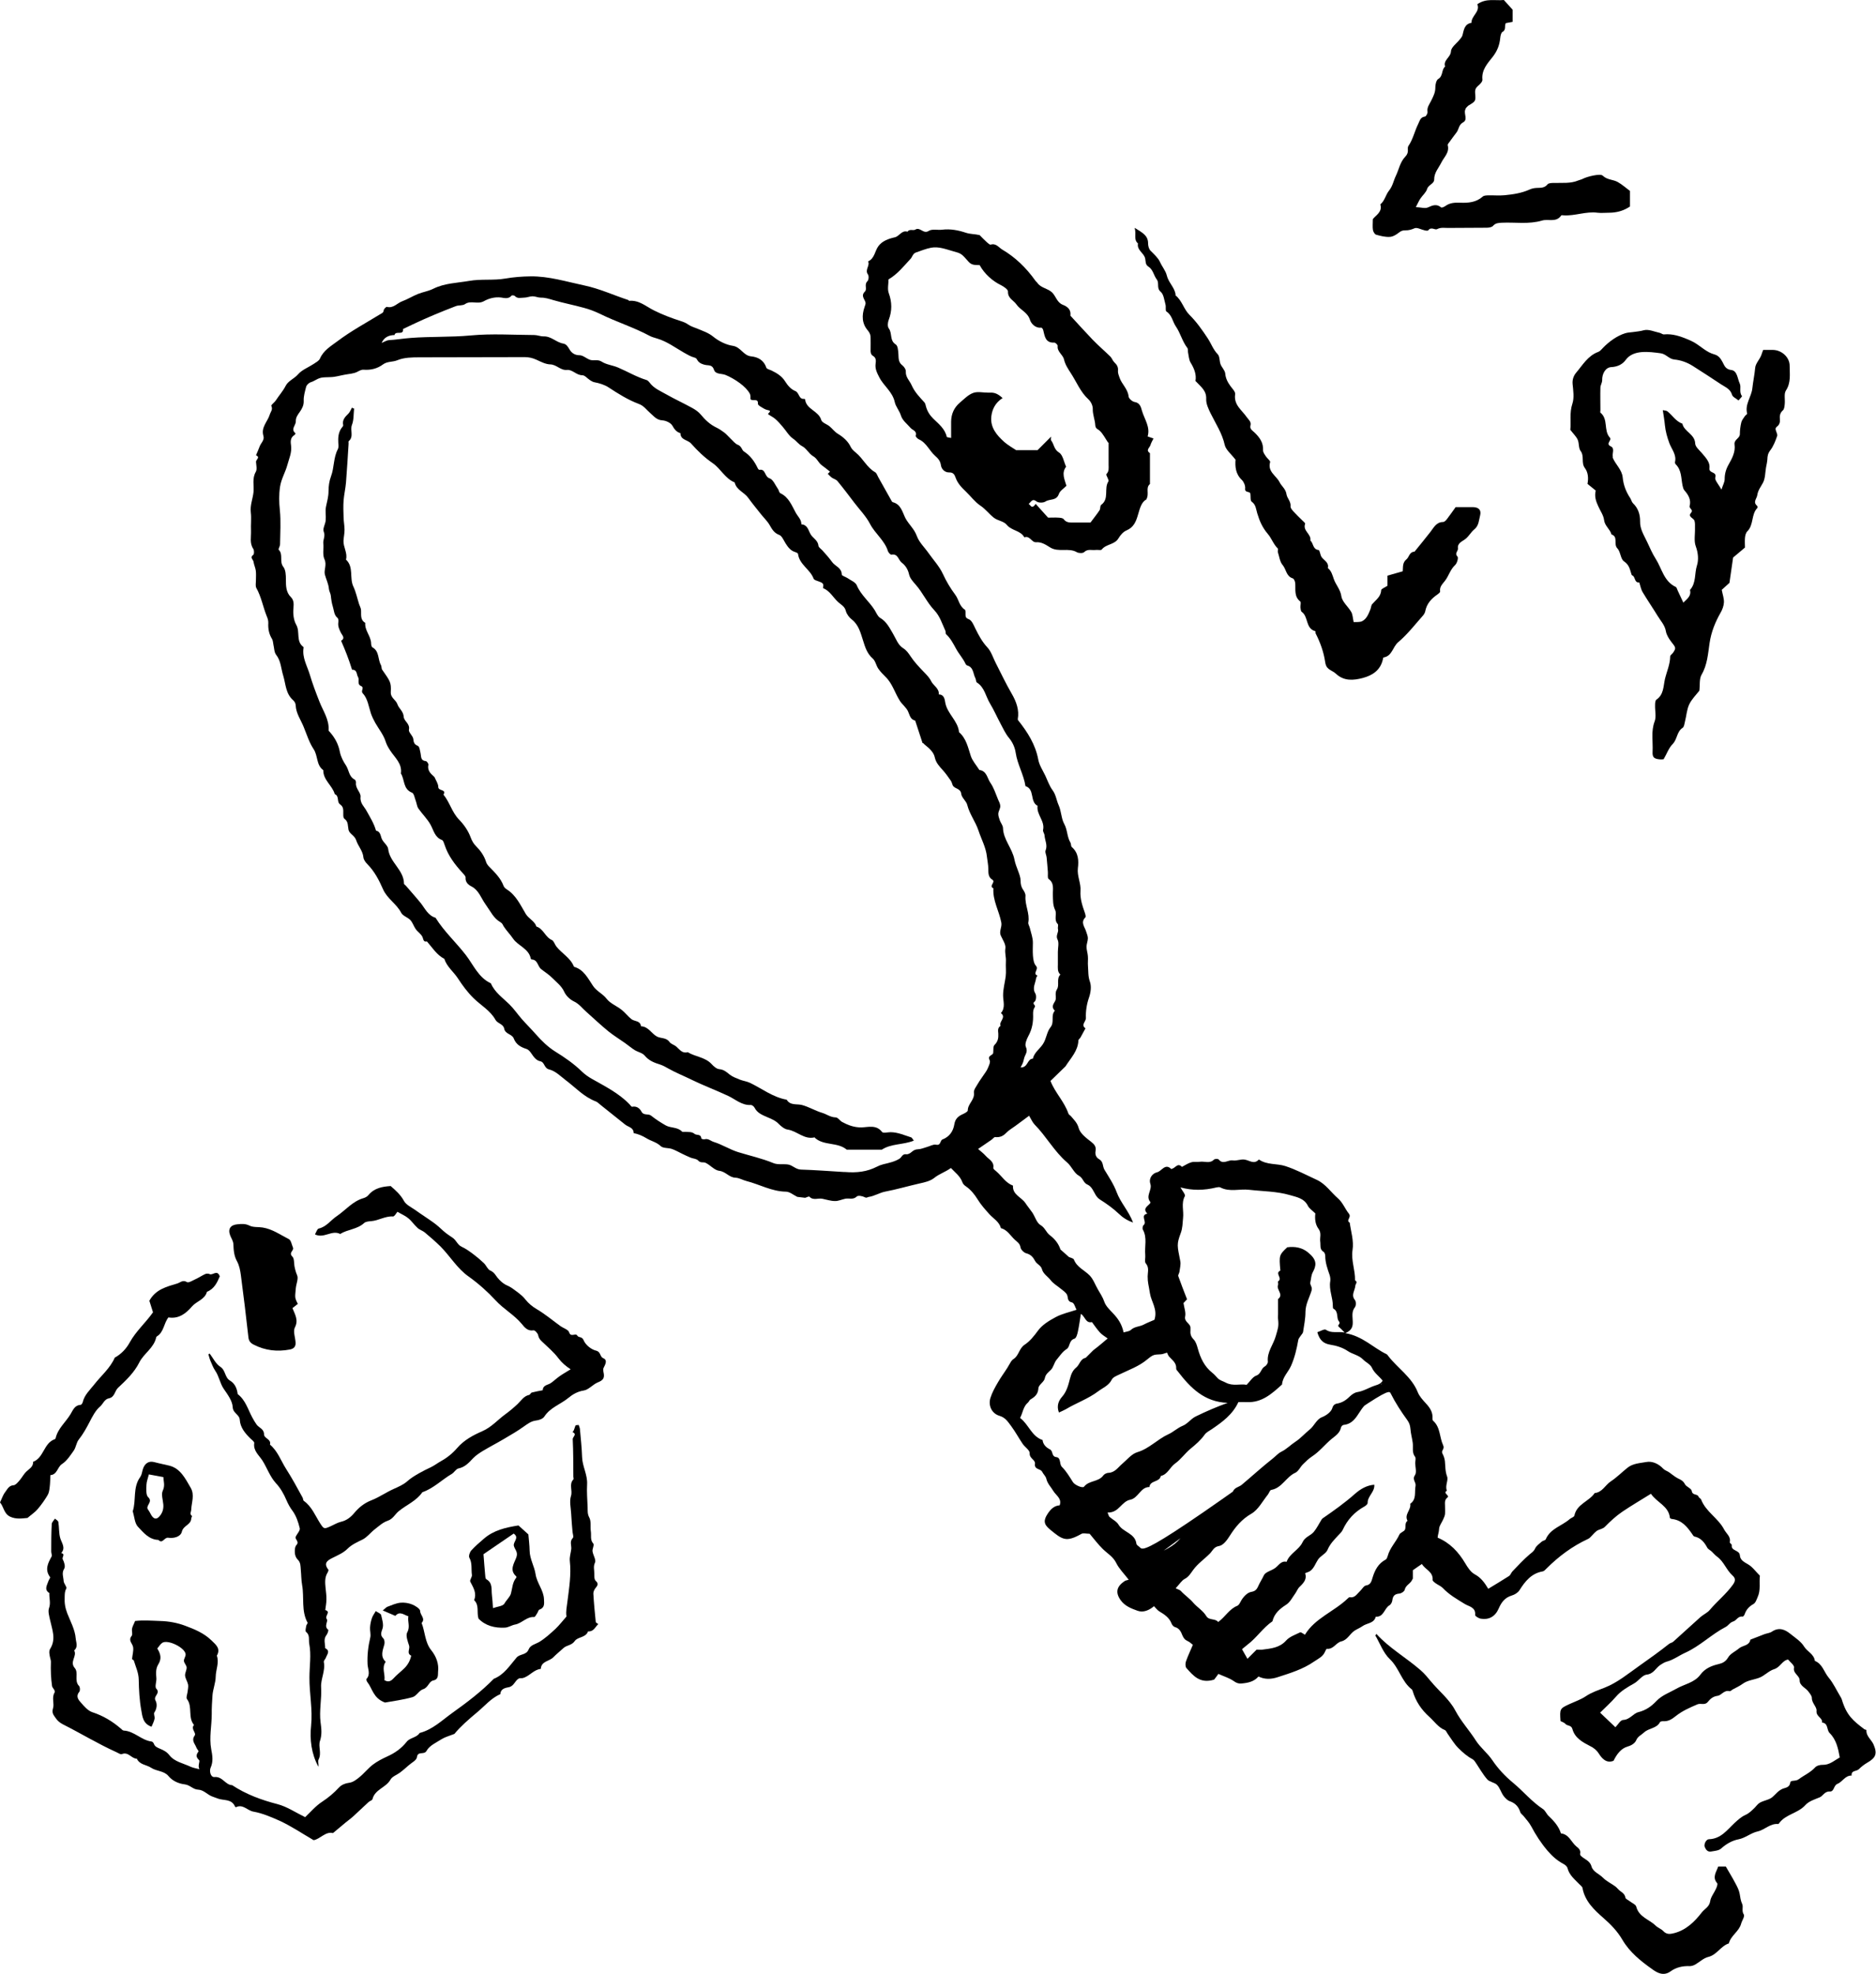 <svg viewBox="0 0 180.12 189.5" xmlns="http://www.w3.org/2000/svg" id="Layer_2">
  <defs>
    <style>
      .cls-1 {
        fill: #000;
        stroke-width: 0px;
      }
    </style>
  </defs>
  <g id="Outline_2">
    <g>
      <path d="M97.73,69.11c.94,1.18,1.69,2.36,1.96,3.82.1.53.43,1.02.67,1.52.22.47.39.98.69,1.39.34.45.38.98.59,1.44.27.61.25,1.29.54,1.81.32.58.26,1.25.6,1.8.07.12.03.34.13.42.64.56.67,1.3.58,2.03-.09.76.31,1.44.25,2.18-.05.74.18,1.42.42,2.1.05.14.11.38.05.44-.49.49-.06.91.07,1.35.06.21.17.43.17.65,0,.27-.13.55-.13.82,0,.3.11.6.13.9.03.32-.02.64.01.96.04.49,0,.97.18,1.48.16.43.1,1.03-.1,1.59-.2.58-.31,1.28-.28,1.9.02.35-.52.67-.04,1-.16.29-.32.59-.48.88-.06.1-.19.18-.2.28-.04,1.02-.74,1.7-1.24,2.49,0,0-1.44,1.4-1.44,1.4.43,1.12,1.33,1.98,1.72,3.13.03.1.17.17.25.26.29.35.6.62.74,1.14.14.51.72.95,1.19,1.31.32.25.5.48.43.87-.07.36.05.64.35.81.41.23.31.68.5,1,.42.7.89,1.39,1.17,2.15.38,1.02,1.15,1.8,1.58,2.92-.58-.2-1.01-.49-1.37-.84-.56-.53-1.18-.97-1.83-1.38-.16-.1-.29-.26-.39-.42-.22-.37-.38-.82-.79-1-.41-.17-.41-.63-.82-.85-.47-.25-.7-.91-1.14-1.28-1.23-1.05-1.99-2.5-3.12-3.64-.2-.21-.32-.5-.52-.84-.47.35-.89.66-1.31.97-.31.23-.65.42-.91.69-.3.32-.62.43-1.05.39-.11,0-.23.19-.36.27-.4.28-.8.55-1.27.87.22.2.51.41.74.67.3.34.82.54.72,1.15-.01.1.18.24.3.34.53.46.89,1.1,1.59,1.36-.06.88.81,1.1,1.19,1.67.21.32.46.61.67.92.27.41.42.99.79,1.2.43.25.53.7.89.97.47.35.83.8,1.02,1.37l.81.72c.17.08.43.12.48.25.29.74,1.01,1.01,1.51,1.52.35.36.53.89.79,1.34.22.39.47.74.62,1.19.14.41.51.76.82,1.09.48.5.87,1.05,1.03,1.85.25-.08.54-.09.7-.24.36-.34.84-.3,1.23-.51.36-.19.74-.33,1.03-.46.33-1.01-.3-1.72-.43-2.54-.13-.85-.22-1-.22-1.63,0-.41.17-.84-.18-1.25-.14-.16-.02-.54-.05-.81-.08-.81.21-1.64-.23-2.43-.06-.1-.02-.36.07-.43.38-.3-.38-.95.36-1.1-.49-.5.05-.71.28-1.01.02-.03.02-.09,0-.12-.48-.58.21-1.14.01-1.73-.18-.55.21-1.01.64-1.11.45-.1.78-.92,1.38-.3,0,0,.05-.05.08-.05.31-.07.53-.6.93-.17.3-.15.58-.35.9-.44.26-.08.55,0,.82-.05.45-.07.95.21,1.36-.21.08-.08.39-.09.45-.01.42.53.9.02,1.35.09.37.06.78-.14,1.14-.08.47.07.91.5,1.37-.01.77.54,1.71.37,2.53.63,1.05.34,2.04.87,3.04,1.33.84.39,1.35,1.19,2.02,1.77.47.41.68,1.01,1.05,1.47.29.37-.33.64.08.86.12.88.41,1.74.27,2.64-.15.99.27,1.92.24,2.9.3.17.04.34.03.52-.03.45-.44.88-.04,1.37.12.15.12.54,0,.69-.34.43-.22.9-.21,1.35.02.47-.05.86-.71,1.14,1.67.29,2.67,1.4,3.94,2.01.07.03.12.1.17.17.91,1.19,2.25,2.01,2.84,3.48.16.41.5.77.8,1.1.38.41.66.84.62,1.43,0,.07,0,.17.05.21.72.63.61,1.6.97,2.36.18.38-.23.51-.07.79.12.22.21.48.24.74.05.49.02.97.21,1.47.14.38-.22.89-.02,1.36-.43.26.32.45.05.66-.27.21-.24.47-.23.75,0,.28.02.56,0,.84-.02.18-.11.35-.18.52-.13.3-.38.6-.39.91-.01.29-.12.55-.14.83,1.19.5,2.01,1.38,2.65,2.46.23.39.52.84.9,1.05.62.33.97.83,1.31,1.4.69-.42,1.35-.81,2-1.23.15-.1.2-.32.33-.45.54-.56,1.07-1.14,1.66-1.64.21-.17.39-.28.51-.55.12-.26.41-.46.64-.66.11-.1.33-.11.38-.22.44-1.04,1.55-1.28,2.3-1.94.14-.12.42-.2.45-.33.22-1.12,1.41-1.36,1.95-2.17.73-.07,1.01-.76,1.53-1.11.58-.38,1.07-.88,1.62-1.32.52-.42,1.2-.44,1.8-.55.57-.11,1.18.16,1.63.64.15.16.38.22.57.35.28.19.54.43.84.58.28.13.51.24.67.55.14.27.63.41.66.66.07.46.55.24.66.56.03.1.2.16.24.26.45,1.18,1.64,1.78,2.21,2.88.21.4.66.67.54,1.22-.02.07.2.19.19.27-.08.6.74.45.78.99.03.46.41.64.8.87.43.25.74.71,1.12,1.08-.08.68.1,1.38-.22,2.07-.11.25-.19.54-.41.66-.41.23-.68.53-.83.97-.03.09-.14.24-.19.23-.44-.08-.6.37-.89.46-.35.1-.48.4-.74.53-1.37.71-2.47,1.84-3.89,2.48-.6.27-1.14.69-1.8.86-.21.06-.4.19-.59.31-.44.29-.63.85-1.31.93-.43.05-.77.6-1.2.84-.64.36-1.26.71-1.75,1.28-.47.54-1.01,1.02-1.52,1.53.47.45.94.9,1.47,1.4.24-.24.48-.69.74-.7.66-.03.97-.63,1.47-.75.72-.18,1.25-.56,1.72-1.06.54-.57,1.26-.81,1.91-1.18.77-.45,1.75-.58,2.32-1.36.44-.59,1.05-.85,1.74-1.01.39-.09.69-.24.93-.65.22-.37.7-.57,1.05-.87.35-.29.97-.23,1.08-.83.45-.17.89-.35,1.34-.52.24-.09.53-.11.73-.25.66-.44,1.23-.22,1.76.21.47.38,1.03.73,1.33,1.23.31.49.95.72,1.03,1.37.73.29.88,1.07,1.32,1.6.45.53.75,1.2,1.12,1.81.06.1.12.19.15.3.45,1.52,1.08,2.03,2.16,2.85.06.04.2.06.2.08-.04.6.49.92.69,1.4.37.87.22,1.26-.62,1.74-.29.17-.56.38-.8.62-.22.22-.75.09-.69.61-.62-.02-.88.6-1.35.79-.41.16-.3.76-.75.74-.49-.03-.64.42-.97.56-.49.2-1.05.38-1.36.73-.72.81-1.9.88-2.53,1.75-.02.03-.06.08-.08.08-.78-.08-1.3.56-1.98.71-.67.15-1.17.63-1.85.76-.62.12-1.18.45-1.67.89-.23.2-.62.22-.95.28-.33.06-.5-.17-.61-.43-.11-.25.12-.74.39-.75,1.16-.03,1.75-.89,2.48-1.57.31-.28.63-.58,1.01-.75.38-.17.63-.43.91-.7.17-.17.31-.39.52-.5.39-.21.89-.26,1.2-.54.32-.28.55-.61.98-.79.24-.1.66-.1.72-.6.03-.25.52-.08.81-.31.51-.38,1.11-.63,1.57-1.13.15-.17.48-.26.72-.25.67.02,1.11-.41,1.65-.71-.15-.85-.33-1.71-.97-2.34-.31-.31-.11-.95-.73-1.01.07-.47-.59-.56-.53-1.13.04-.37-.46-.74-.45-1.24,0-.19-.18-.4-.31-.58-.26-.38-.85-.56-.86-1.08,0-.51-.66-.66-.54-1.25.04-.22-.38-.53-.57-.77-.57.09-.75.75-1.35.93-.52.16-.93.65-1.45.83-.52.19-1.09.23-1.56.57-.3.22-.64.37-.97.55-.1.06-.21.18-.29.16-.52-.14-.78.39-1.13.44-.47.06-.72.3-.96.59-.28.35-.66.1-.99.23-.72.31-1.44.62-2.06,1.11-.36.29-.73.55-1.23.51-.1,0-.28.02-.31.09-.32.62-1.07.56-1.53.99-.26.25-.59.36-.76.76-.12.27-.42.48-.81.59-.64.18-1.05.74-1.36,1.37-.69.28-1.12-.23-1.42-.7-.22-.34-.49-.54-.79-.69-.75-.39-1.5-.78-1.74-1.66-.11-.4-.49-.27-.68-.5-.11-.13-.32-.18-.46-.26-.08-1.2-.08-1.2.92-1.66.5-.23,1.04-.41,1.5-.72.56-.38,1.19-.58,1.82-.83,1.24-.49,2.25-1.34,3.33-2.1.96-.68,1.92-1.36,2.85-2.1.11-.09.29-.11.39-.2.88-.78,1.74-1.59,2.62-2.37.28-.25.67-.41.9-.69.7-.83,1.57-1.52,2.21-2.41.26-.36.29-.62-.04-.91-.58-.52-.81-1.31-1.45-1.78-.2-.14-.36-.34-.54-.51-.14-.13-.35-.22-.43-.38-.28-.52-.62-.93-1.23-1.06-.08-.02-.15-.14-.2-.22-.49-.71-1.01-1.36-1.96-1.46-.07,0-.18-.07-.19-.11-.11-1.14-1.25-1.46-1.82-2.31-.91.57-1.84,1.11-2.73,1.71-.62.42-1.17.93-1.7,1.47-.09.09-.22.15-.35.2-.42.14-.47.18-.91.66-.1.11-.22.24-.36.3-1.51.7-2.81,1.67-3.98,2.84-.11.11-.23.25-.36.27-1.09.19-1.69.95-2.24,1.82-.15.23-.46.42-.74.5-.66.2-.99.65-1.25,1.25-.34.78-.95,1.1-1.72.97-.2-.03-.55-.25-.54-.35.08-.76-.61-.82-.99-1.06-.75-.46-1.51-.89-2.12-1.54-.18-.18-.44-.28-.65-.43-.13-.09-.33-.23-.32-.34.06-.8-.72-.99-1.03-1.53-.28.19-.55.37-.87.6v.8c-.07.12-.1.19-.14.25-.19.28-.55.42-.64.82-.03.16-.33.36-.52.37-.44.04-.62.22-.67.65-.02.17-.13.39-.27.47-.51.29-.54,1.15-1.32,1.1-.17.66-.86.6-1.28.91-.24.17-.53.28-.77.44-.45.3-.66.88-1.26,1.02-.51.12-.76.79-1.39.71-.04,0-.12.16-.16.25-.2.51-.65.69-1.07.98-1.07.74-2.27,1.1-3.47,1.49-.63.21-1.25.24-1.86-.06-.43.5-1.02.62-1.64.67-.28.03-.5-.06-.75-.24-.42-.29-.93-.44-1.46-.68-.14.2-.33.45-.41.55-1.36.42-2-.38-2.65-1.1-.12-.13-.12-.44-.06-.63.18-.52.42-1.02.67-1.61-.15-.11-.31-.28-.5-.36-.27-.12-.39-.28-.51-.56-.12-.31-.28-.67-.7-.78-.13-.03-.28-.19-.33-.33-.22-.58-.68-.88-1.18-1.18-.2-.12-.34-.33-.51-.5-.46.39-1.03.64-1.58.44-.59-.21-1.22-.45-1.62-1.01-.53-.74-.4-1.32.38-1.84.09-.06.2-.07.39-.13-.43-.56-.91-1.03-1.19-1.59-.3-.62-.85-.92-1.3-1.36-.47-.46-.87-1-1.26-1.46-.32,0-.61-.09-.79.01-1.48.83-1.82.57-3.04-.44-.59-.49-.62-.86-.19-1.51.26-.39.6-.76,1.14-.79.24-.65-.36-.96-.61-1.38-.23-.39-.56-.69-.67-1.17-.05-.24-.29-.44-.4-.67-.16-.32-.78-.19-.69-.78.05-.37-.54-.49-.51-1,.02-.29-.45-.58-.67-.9-.38-.56-.7-1.16-1.1-1.7-.3-.39-.54-.82-1.12-.99-.75-.22-1.1-.98-.88-1.71.16-.52.44-1.02.72-1.5.28-.49.62-.94.92-1.42.12-.19.22-.39.34-.58.07-.1.15-.19.25-.25.51-.33.51-1,1.06-1.37.49-.32.9-.83,1.28-1.35.4-.55,1.07-.96,1.69-1.29.61-.33,1.32-.48,2.01-.71-.11-.19-.22-.65-.42-.7-.52-.11-.36-.5-.5-.76-.13-.23-.38-.39-.59-.56-.32-.27-.72-.49-.97-.82-.28-.36-.72-.6-.84-1.06-.1-.37-.49-.47-.66-.79-.18-.34-.4-.62-.84-.73-.23-.06-.53-.35-.56-.58-.06-.38-.34-.53-.55-.73-.42-.39-.72-.95-1.33-1.11-.16-.62-.72-.91-1.11-1.34-.41-.46-.81-.9-1.14-1.44-.27-.44-.64-.9-1.07-1.2-.21-.14-.31-.24-.39-.45-.21-.57-.69-.91-1.09-1.34-.54.39-1.12.56-1.6.95-.38.31-.94.43-1.44.54-1.1.25-2.18.57-3.29.78-.51.1-1.02.43-1.58.51-.12.02-.17.12-.35.03-.22-.12-.65-.2-.77-.08-.36.35-.76.14-1.12.22-.33.07-.66.23-.98.22-.41,0-.81-.14-1.22-.22-.41-.08-.87.19-1.24-.2-.05-.05-.26.07-.4.11l-.76-.09c-.37-.18-.73-.5-1.1-.5-1.36-.02-2.52-.7-3.78-1.02-.36-.09-.7-.31-1.06-.32-.61-.02-.93-.59-1.55-.66-.47-.05-.87-.57-1.34-.78-.2-.08-.46.05-.69-.21-.15-.17-.47-.18-.71-.27-.27-.11-.54-.24-.81-.37-.33-.16-.66-.35-1-.47-.35-.12-.84-.05-1.07-.27-.41-.39-.92-.48-1.36-.75-.39-.24-.79-.41-1.24-.5,0-.55-.53-.58-.83-.83-.78-.63-1.56-1.25-2.34-1.87-.15-.12-.29-.27-.46-.34-1.14-.43-1.94-1.32-2.88-2.03-.51-.39-1.01-.9-1.6-1.04-.52-.13-.41-.7-.87-.79-.4-.08-.63-.44-.86-.77-.11-.16-.26-.34-.43-.4-.56-.18-1.02-.42-1.25-1.03-.16-.41-.81-.4-.91-.92-.08-.46-.63-.49-.83-.84-.5-.91-1.41-1.4-2.12-2.1-.58-.57-1.05-1.21-1.5-1.9-.41-.63-1.06-1.11-1.3-1.87-.74-.38-1.15-1.08-1.67-1.67-.35.08-.33-.2-.42-.41-.14-.32-.47-.5-.66-.78-.19-.27-.29-.62-.51-.86-.26-.27-.73-.4-.88-.7-.45-.87-1.35-1.35-1.75-2.27-.37-.85-.81-1.7-1.49-2.39-.18-.18-.37-.43-.39-.67-.06-.63-.52-1.08-.69-1.63-.15-.47-.66-.61-.74-1.01-.08-.38,0-.78-.39-1.05-.07-.05-.11-.2-.11-.31-.03-.38.11-.79-.31-1.08-.34-.23-.05-.8-.51-.98-.23-.83-1.12-1.35-1.1-2.3-.69-.49-.5-1.38-.93-2.02-.42-.63-.66-1.41-.95-2.12-.27-.68-.74-1.31-.77-2.08,0-.17-.11-.38-.24-.49-.73-.63-.71-1.55-.96-2.37-.21-.67-.21-1.4-.68-2-.19-.24-.18-.64-.26-.97-.04-.18-.04-.39-.13-.54-.3-.48-.39-.98-.36-1.54.01-.21-.06-.45-.15-.65-.36-.89-.52-1.86-1-2.71-.1-.18-.04-.46-.04-.7,0-.32.03-.64-.01-.96-.04-.29-.18-.57-.22-.86-.03-.21-.39-.4-.02-.66.09-.07.09-.43,0-.57-.37-.54-.2-1.14-.22-1.71-.03-.6.05-1.2-.02-1.8-.08-.68.19-1.29.26-1.94.06-.65-.15-1.31.22-1.95.14-.24.04-.63.02-.95-.02-.22.45-.43,0-.64.11-.27.24-.54.34-.82.12-.35.5-.63.37-1.04-.25-.82.4-1.36.61-2.04.09-.29.32-.48.15-.84-.04-.09.3-.32.43-.52.3-.47.68-.88.94-1.39.25-.5.83-.69,1.2-1.12.37-.43.99-.66,1.49-.99.22-.15.52-.3.61-.52.35-.8,1.05-1.19,1.7-1.68,1.29-.97,2.72-1.74,4.09-2.58.18-.11.3-.13.33-.37.01-.12.23-.35.31-.33.62.16.98-.36,1.47-.54.52-.19.99-.49,1.51-.7.48-.19,1.01-.27,1.47-.5,1.09-.54,2.26-.55,3.42-.75,1.18-.21,2.36-.03,3.5-.23.81-.14,1.61-.2,2.42-.21,1.77-.02,3.44.51,5.15.87,1.48.31,2.82.94,4.23,1.4.03.01.06.08.09.08.95-.09,1.61.54,2.38.92.82.41,1.69.74,2.57,1.02.27.09.48.17.71.33.26.19.6.28.91.41.52.22,1.03.38,1.5.76.53.43,1.22.78,1.89.88.76.12,1,.94,1.75,1.01.67.07,1.22.37,1.46,1.09.04.13.31.18.48.26.53.26,1.01.54,1.34,1.08.22.36.56.74.94.89.42.16.33.82.87.76.03,0,.09.03.09.05.1.97,1.3,1.09,1.55,1.98.07.26.54.39.8.61.27.22.49.53.79.71.54.33.98.71,1.26,1.3.1.2.3.37.48.52.68.55,1.05,1.42,1.84,1.87.14.08.21.3.3.47.4.71.8,1.43,1.2,2.14.06.1.12.25.2.27.79.2.92.96,1.21,1.53.32.6.85,1.03,1.09,1.7.22.62.76,1.12,1.15,1.68.46.65,1.02,1.25,1.35,1.96.33.72.73,1.39,1.2,2.02.34.46.38,1.09.92,1.43.08.05.06.29.06.44,0,.24.02.36.33.48.28.11.46.57.62.9.32.65.65,1.26,1.16,1.81.36.39.53.97.78,1.46.51.99.98,2,1.54,2.96.46.79.74,1.59.59,2.44ZM132.64,132.81c-.51.71-.84,1.47-1.41,1.91-.81.63-.98,1.94-2.23,2.06-.09,0-.23.15-.25.25-.1.52-.52.79-.87,1.07-.66.54-1.18,1.23-1.9,1.7-.32.21-.61.49-.88.76-.26.26-.43.67-.73.81-.89.4-1.28,1.47-2.32,1.65-.13.02-.2.3-.32.45-.51.63-.92,1.45-1.58,1.83-.93.54-1.53,1.26-2.08,2.13-.25.4-.63.91-1.01.97-.53.08-.63.46-.89.72-.53.54-1.16.96-1.61,1.58-.23.31-.42.66-.81.86-.29.15-.48.48-.87.9.21.11.4.15.5.26.37.41.84.71,1.2,1.14.38.44.92.74,1.24,1.27.26.44.87.2,1.14.57.7-.51,1.07-1.26,1.84-1.56.12-.05.22-.22.29-.35.21-.43.63-.91,1.03-.98.36-.06.52-.19.67-.52.16-.37.39-.71.56-1.08.16-.33.75-.44,1.1-.71.34-.25.55-.7,1.08-.58.29-.81,1.19-1.14,1.53-1.88.24-.52.76-.62,1.07-.98.31-.37.52-.82.78-1.23.02-.03.05-.06.08-.08,1.07-.74,2.13-1.49,3.11-2.36.51-.45,1.13-.82,1.85-.87.06.7-.65,1.08-.64,1.75,0,.12-.18.27-.31.34-.94.52-1.63,1.26-2.08,2.24-.09.2-.28.37-.44.54-.39.42-.78.81-1.02,1.38-.15.37-.67.57-.91.93-.25.37-.38.84-.77,1.11-.12.08-.27.12-.47.2.19.56-.13.93-.52,1.3-.19.17-.28.44-.43.65-.27.37-.49.83-.86,1.07-.64.41-1.15.85-1.33,1.6-.91.62-1.51,1.58-2.39,2.24-.24.18-.46.39-.53.44.17.3.33.58.52.92.38-.38.65-.65.88-.88.24,0,.4.02.56,0,.83-.11,1.65-.17,2.28-.88.33-.37.88-.55,1.34-.78.08-.04.26.12.46.23.96-1.59,2.8-2.22,4.11-3.48.05-.05.13-.13.19-.12.49.09.69-.31.97-.57.21-.19.38-.53.6-.56.47-.06.54-.49.61-.71.23-.76.55-1.39,1.28-1.78.1-.05.15-.23.19-.35.21-.78.8-1.34,1.12-2.05.09-.2.46-.28.54-.48.1-.27-.05-.62.24-.84-.34-.61.37-1.05.26-1.63.63-.44.39-1.12.51-1.71.07-.36-.35-.61-.06-1.03.19-.27.03-.78.03-1.17,0-.2.08-.46-.01-.59-.33-.42-.17-.9-.23-1.35-.06-.45-.19-.89-.22-1.34-.03-.32-.1-.56-.3-.84-.59-.81-1.15-1.67-1.6-2.57-.21-.43-.47-.66-22.99,15.98.32-.27.56-.57.87-.72,1.24-.6,1.72-.96,2.43-1.99.06-.09.13-.2.21-.27.7-.53,1.4-1.06,2.1-1.59.15-.11.44-.17.46-.29.09-.5.62-.5.87-.82.23-.29.81-.43.86-.7.1-.58.59-.57.89-.82,1-.84,1.97-1.73,3-2.54.27-.21.47-.47.81-.64.5-.24.9-.67,1.38-.98.45-.29.88-.78,1.33-1.14.45-.36.65-.97,1.16-1.18.48-.19.92-.54,1.02-.89.11-.41.42-.42.56-.45.49-.11.82-.37,1.16-.7.18-.17.43-.34.68-.38.64-.1,1.17-.47,1.77-.65.27-.08.52-.19.66-.45-.33-.43-.8-.72-1.04-1.26-.15-.32-.58-.5-.85-.78-.41-.42-1-.49-1.47-.81-.47-.32-1.08-.51-1.66-.6-.69-.11-1.04-.46-1.25-1.2.29-.09.68-.34.83-.23.53.36,1.05.14,1.79.26-.29-.29-.41-.43-.55-.54-.23-.17.23-.27,0-.54-.27-.31,0-.94-.53-1.21-.04-.02-.05-.14-.05-.21.02-.82-.39-1.59-.25-2.42.03-.18,0-.4-.05-.57-.21-.61-.43-1.21-.43-1.86,0-.14-.06-.34-.17-.4-.39-.24-.26-.62-.31-.96-.06-.41.15-.83-.17-1.25-.32-.43-.36-.99-.3-1.47-.28-.28-.59-.47-.72-.74-.36-.73-1.12-.84-1.72-1.02-1.26-.37-2.6-.36-3.91-.51-.92-.11-1.88.24-2.78-.23-.09-.05-.24-.02-.35,0-1.23.3-2.33.31-3.47,0,.17.32.5.69.42.84-.37.69-.09,1.4-.17,2.09-.05.49-.04.97-.23,1.47-.4,1.08-.33,1.18-.04,2.67.07.33-.04.69-.08,1.04-.02.14-.15.3-.11.41.26.73.54,1.45.84,2.22-.08.08-.24.25-.34.36.07.47.24.91.16,1.28-.12.56.54.67.51,1.13,0,.08,0,.16,0,.24-.03.33.05.58.3.84.22.22.32.58.41.9.25.9.63,1.71,1.39,2.31.19.15.34.33.51.51.22.23.53.29.78.43.7.37,1.38.09,2,.21.34-.34.58-.76.92-.88.47-.16.45-.67.82-.88.15-.08.31-.31.3-.46-.1-.93.53-1.63.76-2.46.19-.68.31-.89.22-1.63-.02-.16,0-.32,0-.48v-1.44c.58-.45-.2-.9,0-1.36.04-.1-.04-.31.01-.35.46-.27-.36-.79.21-1.02-.13-1.47-.12-1.51.66-2.24.73-.1,1.41.02,1.97.47.32.27.68.59.73,1.04.03.28-.09.6-.23.85-.18.32-.17.65-.25.98-.07.3.22.44.12.8-.2.67-.58,1.3-.59,2.05,0,.65-.13,1.29-.23,1.94-.02.13-.16.25-.24.38-.08.13-.2.25-.22.39-.15.85-.34,1.67-.69,2.47-.27.61-.82,1.09-.87,1.8-.97.88-1.93,1.76-3.38,1.69-.27-.01-.53,0-.81,0-.56,1.21-1.56,1.92-2.54,2.59-.25.17-.55.31-.71.55-.38.53-.85.93-1.35,1.34-.52.43-.92,1.02-1.47,1.41-.51.36-.71,1.05-1.38,1.2-.11.62-1.03.4-1.09,1.06-.88,0-1.05,1.08-1.88,1.23-.34.06-.66.38-.92.64-.33.34-.67.6-1.22.58.09.21.11.34.18.41.29.26.69.44.87.75.44.75,1.59.81,1.72,1.84.02.13.22.23.33.34.38.4.76.8,23.23-15.69ZM88.58,71.34c-.29-.89-.5-1.53-.71-2.17-.48-.11-.52-.53-.69-.89-.18-.38-.53-.63-.77-.99-.49-.76-.72-1.67-1.38-2.31-.25-.25-.5-.5-.7-.79-.21-.3-.27-.74-.53-.97-.56-.49-.74-1.11-.95-1.78-.23-.71-.41-1.46-1.06-1.97-.26-.2-.5-.52-.58-.83-.11-.44-.45-.58-.73-.84-.49-.44-.79-1.08-1.45-1.34-.01,0-.01-.08,0-.12.1-.37-.17-.43-.43-.53-.17-.06-.43-.13-.48-.26-.33-.9-1.37-1.35-1.5-2.38,0-.07-.16-.14-.25-.17-.46-.13-.71-.47-.95-.85-.18-.29-.34-.7-.6-.8-.5-.19-.69-.54-.92-.94-.23-.4-.58-.72-.86-1.08-.4-.51-.82-1.01-1.2-1.54-.38-.54-1.14-.75-1.3-1.48-.92-.37-1.34-1.32-2.11-1.85-.79-.54-1.46-1.19-2.08-1.89-.32-.36-1.02-.32-1.02-.99-.39-.11-.58-.38-.78-.73-.16-.27-.62-.48-.96-.5-.55-.03-.81-.4-1.16-.7-.35-.3-.6-.69-1.08-.87-1.05-.39-2-.99-2.93-1.6-.35-.23-.86-.4-1.36-.49-.14-.03-.28-.11-.4-.19-.26-.16-.5-.48-.75-.48-.58,0-.94-.56-1.47-.51-.63.06-.99-.51-1.6-.53-.46-.01-.92-.26-1.36-.46-.36-.16-.71-.24-1.1-.24-3.36.02-6.71,0-10.07.02-.73,0-1.51.01-2.16.28-.46.19-.96.09-1.39.41-.52.39-1.16.55-1.83.5-.24-.02-.42.1-.64.21-.36.18-.8.19-1.2.27-.45.08-.89.22-1.34.23-.95.03-.95,0-1.68.4-.13.07-.29.09-.4.18-.12.09-.25.22-.28.36-.11.44-.25.89-.23,1.34.02.43-.17.76-.37,1.05-.21.3-.4.53-.39.93.01.37-.53.74-.02,1.14,0,0-.06.13-.11.16-.43.26-.37.68-.32,1.06.07.64-.19,1.19-.35,1.78-.19.72-.59,1.35-.71,2.11-.12.81-.1,1.49-.02,2.26.11,1.08.03,2.19.02,3.28,0,.18-.19.46-.13.52.46.46.04,1.13.44,1.64.23.29.25.79.25,1.2,0,.63,0,1.24.49,1.72.27.27.27.63.24.98-.06.59,0,1.2.27,1.68.38.67-.06,1.59.69,2.12.02.01,0,.08,0,.12-.13.91.35,1.69.6,2.51.26.88.59,1.75.93,2.61.35.9.95,1.72.88,2.75,0,.06.08.13.13.18.48.55.81,1.15.95,1.89.09.46.32.91.59,1.31.29.44.27,1.07.83,1.35.08.04.14.2.13.3-.08.55.48.94.44,1.36-.07.62.36.94.57,1.34.34.62.72,1.21.91,1.9.45.1.43.51.57.82.16.34.56.61.6.94.14,1.29,1.51,2.01,1.52,3.34,0,.06.11.11.16.17.48.56.98,1.11,1.44,1.68.42.53.7,1.2,1.43,1.42.82,1.32,1.97,2.36,2.91,3.58.73.95,1.21,2.16,2.4,2.71.37.87,1.13,1.38,1.77,2.01.44.43.79.95,1.2,1.42.44.5.91.96,1.35,1.46.55.63,1.17,1.23,1.86,1.66.92.57,1.79,1.17,2.56,1.92.27.26.59.49.92.68,1.28.73,2.61,1.38,3.65,2.46.08.09.19.25.25.24.43-.09.73.15.89.45.22.43.65.18.93.4.44.35.92.66,1.41.94.48.27,1.13.14,1.56.59.06.06.23.02.34.03.3.03.59-.04.88.2.18.15.61-.03.64.44,0,.03.22.1.31.07.35-.1.58.16.86.25.82.25,1.53.72,2.35.98,1.13.35,2.29.6,3.4,1.06.41.17.92.07,1.39.13.44.06.74.47,1.24.49,1.37.04,2.73.15,4.1.23.04,0,.08,0,.12,0,1.18.1,2.15-.03,3.07-.5.21-.11.4-.18.63-.24.54-.13,1.11-.25,1.56-.54.21-.13.26-.48.66-.42.15.02.37-.1.5-.22.19-.17.36-.25.62-.26.29-.01.57-.14.86-.22.29-.08.6-.27.85-.22.5.11.38-.4.63-.5.67-.26,1.03-.78,1.14-1.46.08-.5.35-.76.77-.95.2-.09.52-.25.52-.38,0-.64.68-1.01.59-1.7-.04-.28.24-.61.4-.9.15-.26.34-.5.5-.75.14-.22.32-.43.42-.67.11-.26.29-.62.19-.8-.25-.47.31-.44.34-.7.03-.27-.02-.63.13-.77.33-.32.38-.66.36-1.07-.02-.27-.09-.57.22-.75-.2-.41.59-.81.03-1.23.46-.52.21-1.14.21-1.7,0-.63.17-1.21.25-1.82.06-.47-.01-.96.02-1.44.03-.42-.12-.8-.05-1.25.06-.38-.26-.83-.44-1.23-.19-.42.13-.79.05-1.25-.21-1.11-.84-2.12-.76-3.29-.49-.22.27-.6-.11-.83-.4-.25-.37-.64-.38-1.05,0-.38-.09-.76-.13-1.14-.09-.9-.54-1.69-.82-2.54-.28-.84-.85-1.56-1.07-2.44-.09-.38-.54-.69-.58-1.07-.07-.57-.68-.45-.83-.85-.05-.14-.09-.29-.17-.41-.24-.34-.48-.69-.76-1-.33-.37-.66-.7-.78-1.24-.16-.71-.87-1.08-1.13-1.38ZM36.68,32.9c.23-.09.45-.24.68-.25.69-.04,1.38-.16,2.06-.21,1.92-.15,3.84-.06,5.77-.24,2.02-.19,4.07-.05,6.11-.04.3,0,.6.14.9.13.73-.02,1.21.58,1.88.69.3.05.44.29.6.56.19.32.48.56.97.56.33,0,.65.32,1,.44.36.12.73-.08,1.13.18.45.29,1.05.34,1.56.56.92.39,1.78.91,2.74,1.2.1.03.2.13.27.22.42.59,1.08.84,1.67,1.18.81.46,1.65.84,2.46,1.29.29.16.58.36.79.61.43.52.9.97,1.51,1.26.27.13.52.3.76.48.22.17.4.39.6.58.23.21.44.5.71.6.35.13.38.51.57.63.63.41,1.02.96,1.33,1.61.03.07.12.17.16.16.62-.12.48.65.97.81.35.11.57.68.83,1.05.08.12.1.33.21.38.82.39,1.09,1.17,1.49,1.89.2.36.54.64.53,1.1.59.03.67.57.88.94.22.39.71.58.76,1.11.01.16.24.3.37.44.34.37.66.74.96,1.15.29.39.9.52.91,1.18,0,.12.37.22.55.34.31.22.77.39.89.69.4.95,1.21,1.56,1.73,2.4.16.26.28.59.52.73.61.36.9.96,1.23,1.52.29.49.48,1.08.96,1.38.34.21.53.5.72.78.37.56.82,1.03,1.28,1.51.26.27.53.53.71.9.21.42.77.66.73,1.26.53,0,.57.52.62.8.2,1.07,1.22,1.73,1.32,2.82.7.61.86,1.47,1.13,2.29.16.48.54.89.82,1.34.72.09.75.79,1.06,1.23.33.47.51,1.06.74,1.61.09.2.21.42.21.63,0,.25-.18.49-.19.73-.01.21.08.44.15.65.09.24.29.47.3.71.03,1.13.89,1.95,1.1,3.04.14.74.59,1.47.59,2.02,0,.32.05.6.24.87.12.18.25.41.23.61-.07.87.43,1.67.27,2.54-.03.16.11.35.15.53.11.47.3.95.29,1.43-.01.71-.07,1.81.29,2.19.33.36-.37.74.15.95-.05.08-.12.17-.13.25-.06.48-.4.94-.07,1.47.11.19.08.66-.07.77-.31.24.17.34,0,.55-.12.16-.16.43-.15.65.03.74-.08,1.43-.45,2.1-.17.32-.37.8-.24,1.06.19.43-.02.66-.14.98-.06.17-.08.36-.15.54-.05.14-.13.26-.22.44.72.04.62-.82,1.18-.84.13-.59.65-.92.96-1.39.35-.52.36-1.16.73-1.62.41-.49,0-1.14.42-1.59-.32-.32-.2-.57.02-.92.19-.3-.08-.74.18-1.13.27-.41-.08-1.01.33-1.42-.3-.27-.24-.64-.24-.98,0-.4,0-.8,0-1.2s.13-.87-.03-1.18c-.21-.4.13-.68.04-1.02-.04-.15.06-.38-.02-.47-.4-.41-.06-.95-.25-1.34-.24-.49-.2-.97-.22-1.47-.02-.53.16-1.11-.41-1.52-.12-.09-.05-.44-.07-.68-.04-.46-.07-.93-.12-1.39-.02-.22-.17-.48-.1-.66.21-.52-.07-.97-.1-1.45-.01-.18-.18-.37-.14-.53.19-.86-.65-1.47-.53-2.31-.77-.4-.24-1.59-1.16-1.89-.17-1.11-.78-2.1-.94-3.2-.08-.55-.33-1.05-.63-1.41-.36-.43-.56-.9-.81-1.36-.35-.65-.65-1.34-1.03-1.97-.41-.67-.51-1.54-1.26-2.01-.09-.06-.07-.28-.14-.41-.23-.43-.16-1.04-.78-1.22-.07-.02-.14-.1-.17-.17-.24-.52-.64-.94-.9-1.43-.28-.51-.53-1-.96-1.4-.07-.06-.02-.23-.07-.33-.31-.67-.53-1.41-1.05-1.96-.72-.75-1.13-1.72-1.82-2.49-.25-.28-.53-.6-.61-.94-.11-.49-.33-.86-.71-1.15-.33-.25-.35-.89-.99-.77-.09.02-.28-.19-.33-.32-.32-1.05-1.24-1.69-1.73-2.64-.38-.73-.99-1.35-1.5-2.02-.53-.7-1.06-1.4-1.62-2.08-.13-.16-.39-.22-.57-.35-.13-.1-.24-.23-.36-.35l.21-.21c-.26-.21-.53-.42-.8-.62-.32-.24-.43-.64-.82-.86-.4-.23-.64-.75-1.05-.96-.36-.19-.55-.51-.87-.72-.4-.27-.66-.75-.99-1.13-.23-.27-.46-.54-.73-.77-.19-.17-.44-.28-.66-.43-.14-.1.47-.33-.07-.42-.24-.04-.47-.21-.69-.34-.1-.06-.24-.17-.24-.25.05-.6-.49-.21-.71-.45-.01-.15.02-.36-.06-.52-.37-.71-1.47-1.45-2.34-1.81-.37-.15-.95-.04-1.1-.48-.15-.46-.42-.43-.77-.47-.28-.04-.61-.17-.77-.38-.11-.13-.11-.28-.35-.34-.35-.09-.68-.29-1-.47-.84-.48-1.62-1.07-2.56-1.35-.25-.08-.51-.14-.73-.26-1.53-.82-3.2-1.34-4.76-2.11-.5-.24-1.02-.44-1.55-.58-.97-.27-1.97-.46-2.93-.74-.41-.12-.79-.25-1.22-.24-.26,0-.52-.13-.78-.13-.27,0-.55.13-.82.13-.3,0-.63.13-.89-.16-.05-.06-.27-.08-.31-.04-.28.35-.68.24-1,.19-.61-.08-1.2.09-1.66.35-.61.34-1.25-.11-1.81.28-.23.16-.6.09-.87.19-1.41.54-2.81,1.12-4.18,1.77-.3.14-.6.28-.9.43.06.67-.73.12-.82.58-.54.01-.99.2-1.24.76ZM117.86,134.66c-2.23-.08-3.56-1.44-4.76-3-.07-.09-.18-.19-.17-.28.04-.56-.38-.82-.68-1.16-.11-.12-.15-.29-.2-.38-.22.06-.4.15-.58.16-.69.04-.72,0-1.33.5-.79.66-1.74.99-2.65,1.43-.27.13-.62.26-.74.49-.28.58-.88.81-1.32,1.14-.94.71-2.09,1.11-3.11,1.72-.19.11-.4.19-.65.31-.24-.62-.04-1.13.31-1.52.45-.51.6-1.15.75-1.73.12-.46.27-.8.6-1.07.34-.28.39-.83.91-.93l.73-.73c.24-.19.49-.37.72-.57.23-.19.46-.39.66-.56-.27-.2-.54-.35-.74-.57-.28-.31-.52-.66-.77-1-.61.13-.64-.52-1.06-.79-.1.59-.17,1.15-.29,1.7-.05.25-.16.63-.32.68-.56.16-.42.79-.75.99-.43.27-.67.68-.98,1.04-.23.28-.29.71-.54.96-.25.25-.51.41-.59.83-.07.34-.59.61-.61.93-.03.57-.33.83-.75,1.08-.11.06-.15.21-.25.3-.47.39-.49.99-.76,1.48.84.63,1.1,1.77,2.16,2.12.04.44.38.74.69.89.36.17.13.69.63.75.47.05.27.67.53.93.44.44.74.96,1.07,1.48.18.28.93.6,1.06.43.48-.62,1.39-.44,1.85-1.08.09-.13.32-.24.48-.25.63-.02.92-.51,1.33-.86.47-.4.9-.95,1.45-1.12,1.15-.34,1.94-1.25,3-1.73.45-.2.86-.6,1.35-.8.5-.2.78-.67,1.28-.91,1-.49,2.01-.92,3.03-1.29Z" class="cls-1"></path>
      <path d="M110.2,41.9c.22.08.36.12.55.19-.11.23-.23.42-.29.63-.07.25-.49.49-.05.78,0,.99,0,1.97,0,2.96-.46.39-.02.92-.36,1.5-.43.2-.61.83-.77,1.39-.2.7-.41,1.26-1.13,1.57-.31.13-.58.45-.76.75-.37.63-1.19.54-1.61,1.08-.08.1-.38.01-.57.04-.37.05-.77-.13-1.12.21-.12.12-.51.11-.69.01-.81-.47-1.77.04-2.57-.46-.41-.25-.81-.54-1.36-.5-.42.03-.59-.67-1.12-.47-.36-.67-1.22-.63-1.67-1.18-.32-.4-.87-.39-1.28-.72-.45-.36-.79-.83-1.28-1.15-.52-.35-.91-.89-1.37-1.33-.42-.4-.82-.81-1.01-1.38-.09-.27-.24-.48-.58-.47-.48.02-.78-.36-.82-.7-.06-.41-.27-.64-.53-.87-.57-.49-.85-1.28-1.59-1.61-.13-.06-.32-.26-.3-.34.14-.48-.29-.52-.49-.75-.33-.38-.79-.73-.92-1.17-.15-.49-.51-.88-.6-1.31-.22-1.01-1.07-1.55-1.49-2.39-.21-.41-.42-.81-.35-1.3.04-.27.06-.56-.24-.74-.24-.14-.25-.37-.24-.62.01-.36,0-.72,0-1.08.01-.29-.06-.5-.26-.74-.58-.67-.6-1.45-.32-2.26.05-.14.12-.31.09-.44-.09-.34-.47-.64-.06-1.04.25-.25-.09-.68.24-.99.13-.12.16-.52.05-.66-.32-.45.22-.84.02-1.25.64-.29.64-1.01,1-1.48.36-.48.97-.7,1.56-.83.45-.1.66-.71,1.22-.54.2-.3.55-.07.75-.2.47-.29.77.47,1.3.12.31-.2.84-.06,1.27-.11.79-.1,1.57.05,2.28.29.46.15.9.12,1.33.23.24.24.45.47.69.68.11.1.28.26.37.23.53-.15.77.28,1.13.49,1.19.7,2.26,1.7,3.18,3,.05.06.12.11.16.17.34.51,1,.53,1.42.93.38.37.47.97,1.04,1.19.4.16.76.41.73.93,0,.04-.02.1,0,.12.71.77,1.41,1.55,2.13,2.3.54.56,1.14,1.07,1.7,1.62.16.16.22.4.38.55.25.23.39.46.35.82-.02.21.08.44.15.65.21.63.8,1.08.87,1.81.02.2.36.5.59.53.52.08.61.55.69.83.24.82.82,1.57.55,2.47ZM106.38,42.47c-.3-.45-.49-.84-.79-1.12-.18-.17-.41-.18-.43-.54-.03-.53-.26-1.02-.24-1.58,0-.3-.18-.68-.41-.89-.78-.71-1.15-1.69-1.71-2.54-.26-.4-.53-.81-.64-1.29-.11-.48-.68-.74-.61-1.31.01-.1-.22-.32-.32-.31-.88.04-.92-.63-1.07-1.21-.02-.09-.13-.23-.18-.23-.59.07-.98-.4-1.09-.75-.23-.73-.93-.94-1.3-1.48-.28-.4-.84-.58-.81-1.24,0-.19-.4-.47-.66-.6-.83-.4-1.61-1.1-2.06-1.93-.38-.02-.75.04-1.07-.33-.68-.78-.7-.79-1.47-1-.69-.19-1.39-.48-2.13-.34-.51.1-.99.3-1.48.47-.26.1-.32.41-.47.58-.66.71-1.27,1.49-2.13,1.99,0,.44-.12.92.02,1.31.32.88.33,1.7,0,2.57-.1.24-.13.64,0,.82.36.46.06,1.17.68,1.55.2.13.23.62.25.95.02.4,0,.77.38,1.05.16.13.34.38.33.57-.04.57.37.9.56,1.34.3.68.77,1.14,1.23,1.65.09.1.11.27.15.41.13.45.36.82.7,1.15.52.51,1.12.97,1.29,1.74.01.05.2.06.42.11,0-.56,0-1.06,0-1.57.01-.73.28-1.34.83-1.81.41-.35.8-.76,1.28-.94.42-.16.95-.03,1.43-.03.08,0,.16,0,.24,0,.43-.02.77.16,1.16.52-.7.45-1,1.08-1.08,1.76-.12,1.06.52,1.81,1.25,2.46.34.3.74.52,1.13.78h2.06l1.3-1.3c0,.08-.06.29.01.38.28.35.25.84.75,1.15.37.22.46.89.68,1.36-.47.61-.14,1.23.03,1.83-.27.28-.63.49-.73.8-.23.66-.87.44-1.28.71-.2.14-.67.14-.85,0-.44-.35-.54.08-.77.23.19.09.29.57.68,0,.41.46.81.89,1.19,1.32.34,0,.66-.02.98,0,.18.01.44.03.52.15.26.35.6.32.96.32.52,0,1.04,0,1.61,0,.28-.38.6-.77.87-1.18.1-.15.04-.44.16-.52.8-.58.24-1.56.69-2.25.09-.14-.27-.61-.19-.7.27-.28.21-.58.21-.88,0-.76,0-1.51,0-2.13Z" class="cls-1"></path>
      <path d="M161.59,57.87c.4-.38.82-.67.67-1.24.61-.67.42-1.58.67-2.35.17-.53.12-1.2-.11-1.83-.2-.52-.06-1.17-.08-1.77,0-.23.02-.48-.05-.7-.09-.26-.66-.37-.34-.74.29-.33-.2-.4-.12-.69.15-.54-.11-1.04-.49-1.46-.12-.13-.16-.33-.2-.51-.14-.7-.08-1.45-.65-2.01-.05-.05-.08-.15-.07-.21.17-.71-.32-1.23-.54-1.82-.21-.57-.37-1.14-.43-1.74-.04-.45-.12-.89-.2-1.43.14.04.34.03.45.12.48.39.81.96,1.43,1.18.17.78,1.19.99,1.23,1.9.01.32.39.63.64.92.46.53.8.93.73,1.46-.06.52.73.29.56.88-.08.25.31.65.59,1.17.15-.46.31-.73.31-1,0-.51.12-.95.38-1.41.33-.58.67-1.21.57-1.91-.07-.5.5-.58.51-1,0-.38.05-.77.14-1.14.05-.21.21-.39.33-.58.06-.1.25-.2.23-.26-.24-.9.42-1.61.5-2.44.07-.65.21-1.28.27-1.94.03-.44.46-.83.61-1.29.04-.14.1-.28.16-.44.32,0,.64,0,.95,0,.84.02,1.6.72,1.59,1.53,0,.8.14,1.61-.36,2.37-.2.31-.07.84-.11,1.27-.02.22-.04.51-.18.63-.28.25-.32.53-.29.85.03.3-.04.54-.29.72-.07.05-.14.17-.12.25.03.22.21.47.15.64-.17.49-.36.99-.67,1.39-.22.29-.26.54-.27.86-.02.26-.08.52-.13.78-.08.48-.07,1.02-.28,1.44-.21.4-.49.73-.56,1.21-.05.35-.44.66-.02,1.02.04.04.07.18.03.21-.61.62-.33,1.62-.97,2.25-.14.14-.2.4-.22.62-.03.35,0,.71,0,.93-.47.39-.85.71-1.14.96-.13.87-.24,1.63-.35,2.43-.21.19-.47.43-.74.67.09.47.23.84.21,1.21-.02.33-.15.69-.32.98-.52.92-.9,1.85-1.06,2.93-.15,1.01-.21,2.08-.77,3.03-.23.4-.14.99-.21,1.53-.31.4-.74.82-.98,1.33-.23.5-.26,1.09-.4,1.63-.05.21-.08.51-.23.61-.57.37-.5,1.09-.95,1.55-.38.38-.57.95-.87,1.46-.07,0-.18.03-.3.02-.62-.05-.79-.18-.76-.75.05-.97-.17-1.94.2-2.91.17-.45.02-1.03.04-1.55,0-.18.01-.46.13-.53.7-.48.66-1.26.81-1.95.17-.73.5-1.42.51-2.2,0-.12.19-.23.28-.36.3-.45.27-.48-.19-1.06-.22-.29-.44-.64-.5-.98-.1-.6-.5-1-.79-1.48-.47-.77-.98-1.51-1.44-2.28-.17-.28-.22-.62-.33-.94-.49.05-.35-.53-.66-.67-.03-.01-.07-.05-.08-.08-.15-.47-.21-.93-.72-1.27-.34-.22-.33-.93-.64-1.25-.4-.4.11-1.12-.57-1.34-.13-.51-.64-.8-.71-1.39-.05-.45-.37-.88-.56-1.32-.21-.46-.38-.92-.24-1.5-.26-.21-.54-.44-.79-.64.11-.59.05-1.12-.25-1.52-.38-.5-.03-1.13-.41-1.64-.21-.27-.13-.74-.28-1.08-.14-.31-.41-.56-.71-.95.09-.74-.1-1.61.2-2.51.19-.57.08-1.27.02-1.9-.04-.43.12-.81.33-1.06.63-.74,1.13-1.64,2.13-2.01.17-.06.31-.23.44-.37.62-.65,1.4-1.19,2.15-1.42.25-.08.53-.08.79-.12.33-.05.66-.07,1-.17.45-.12,1.01.14,1.52.25.14.03.28.16.41.15.83-.08,1.58.18,2.32.49.2.09.41.18.6.29.64.38,1.18.94,1.92,1.14.41.11.61.4.8.76.17.33.28.67.83.74.58.07.59.84.81,1.3.16.35-.09.83.22,1.21.02.02-.19.23-.34.41-.24-.2-.56-.33-.62-.54-.16-.56-.63-.73-1.03-.99-.91-.6-1.82-1.2-2.74-1.78-.54-.34-1.14-.56-1.78-.62-.51-.05-.78-.53-1.32-.6-1.07-.14-2.61-.37-3.34.64-.32.44-.8.66-1.39.69-.55.03-.89.64-.87,1.26,0,.24-.17.48-.17.72-.02.72,0,1.44,0,2.16,0,.08-.03.2,0,.23.78.62.29,1.72.9,2.39.25.27-.46.59.1.85.4.19.12.65.19.98,0,.04-.01.08,0,.12.27.65.88,1.14.95,1.88.07.73.32,1.38.72,1.98.1.15.14.37.26.49.51.48.7,1.1.69,1.75-.02.76.4,1.37.69,2,.25.53.49,1.1.8,1.58.6.93.78,2.17,1.93,2.71.1.05.13.23.19.35.18.37.35.74.53,1.13Z" class="cls-1"></path>
      <path d="M5.23,145.74c.14.13.34.22.37.35.09.53.04,1.08.19,1.58.15.48.53.9.09,1.41.44.1.03.4.15.61.14.26.26.69.14.88-.27.42-.08.8-.06,1.19.01.25.34.59.26.72-.16.28-.15.52-.16.8-.03.64.05,1.05.25,1.59.31.79.74,1.55.81,2.41.03.38.25.81-.15,1.15.31.54-.47,1.08.06,1.69.39.44-.09,1.21.41,1.72.1.1.12.45.02.56-.36.44-.08.77.17,1.05.31.35.66.76,1.07.9,1.04.34,1.93.87,2.74,1.57.09.08.19.19.29.2,1.01.05,1.69.93,2.67,1.05.08,0,.19.12.22.21.11.29.33.37.61.49.31.13.63.28.89.62.48.62,1.33.77,2.03,1.1.24.11.51.15.85.24-.2-.34.09-.76-.04-.88-.32-.31-.28-.52-.05-.82.04-.05-.16-.24-.21-.39-.13-.36-.5-.66-.16-1.14.19-.27-.41-.64-.06-1.02-.62-.72-.11-1.74-.68-2.49-.1-.14.03-.45.06-.68.02-.23.09-.48.05-.7-.06-.3-.26-.57-.29-.87-.02-.25.16-.52.15-.78-.01-.21-.24-.41-.26-.62-.02-.21.19-.45.16-.66-.07-.63-1.7-1.42-2.23-1.09-.2.13-.33.37-.49.55.31.49.45.96.1,1.52-.23.37-.24.81-.19,1.27.05.36-.18.88,0,1.07.43.46-.32.7-.08,1.13.17.31.15.77-.11,1.15-.09.13.06.41.02.6-.05.25-.17.49-.29.77-.84-.29-.88-1.01-.98-1.56-.18-.97-.23-1.97-.25-2.96-.01-.66-.29-1.23-.47-1.83-.02-.07-.18-.11-.17-.16.03-.38.16-.78.1-1.14-.06-.35-.5-.62-.14-1.07.12-.15-.01-.47.04-.7.04-.22.17-.42.29-.73.75-.09,1.57-.03,2.4,0,.84.02,1.67.18,2.39.45.89.33,1.83.71,2.55,1.42.42.41.9.77.51,1.46.24.68-.1,1.34-.11,2.02-.01.61-.27,1.2-.31,1.81-.04.59-.08,1.2-.07,1.77,0,1.13-.26,2.24-.05,3.38.11.57.22,1.17-.06,1.78-.13.29-.02.93.38.89.77-.07,1.03.76,1.69.78,1.33.88,2.8,1.42,4.35,1.82.92.24,1.75.81,2.66,1.25.51-.48,1.01-1.08,1.63-1.48.61-.4,1.13-.84,1.62-1.37.22-.24.59-.4.92-.44.43-.05.73-.3,1.02-.53.46-.37.84-.86,1.31-1.22.42-.32.91-.57,1.39-.79.73-.33,1.36-.77,1.86-1.41.32-.4.95-.38,1.24-.84,1.24-.32,2.14-1.21,3.13-1.92,1.4-1,2.78-2.04,3.99-3.28.99-.39,1.53-1.27,2.18-2.03.32-.38.94-.23,1.16-.78.17-.44.66-.51,1.03-.73.56-.34,1.06-.8,1.55-1.25.39-.37.71-.8,1.06-1.19-.08-.51.04-.96.09-1.43.16-1.29.38-2.59.23-3.91-.04-.37.1-.77.14-1.15.03-.35-.18-.71.15-1.05.1-.1-.01-.39-.03-.6-.05-.58-.1-1.15-.13-1.73-.03-.57-.18-1.18-.02-1.69.18-.54-.22-1.14.24-1.61.04-.04-.01-.16-.01-.24-.01-1.21,0-2.42-.06-3.62,0-.22.45-.47-.02-.67.04-.06.1-.12.13-.19.06-.14.09-.29.15-.43,0-.03.07-.04.1-.05.04,0,.08,0,.21-.02.04.12.1.25.12.38.08.91.18,1.81.21,2.72.03.89.53,1.68.48,2.6-.04.73.02,1.47.05,2.2.01.33-.03.64.16.99.2.37.08.89.15,1.34.06.39-.09.8.24,1.17.11.12-.11.48-.08.73.05.37.36.82.24,1.08-.19.39-.06.72-.07,1.06,0,.24-.01.56.13.69.32.29.18.46-.02.71-.11.14-.21.35-.2.53.05.9.14,1.81.23,2.71,0,.06.12.11.24.21-.3.28-.44.74-.98.7-.22.62-1,.51-1.28.93-.3.43-.78.38-1.09.68-.32.3-.66.56-.96.87-.38.4-1.16.36-1.21,1.12-.69.07-1.09.72-1.73.88-.12.03-.27-.01-.37.04-.39.2-.46.75-.99.84-.33.06-.77.16-.79.66-.89.39-1.49,1.13-2.21,1.73-.83.69-1.64,1.4-2.2,2.09-.51.2-.9.3-1.22.5-.52.33-1.18.62-1.45,1.12-.24.44-.85-.02-.93.62-.03.29-.52.53-.81.79-.26.23-.53.47-.81.68-.31.23-.75.37-.92.68-.43.77-1.5.93-1.73,1.88-.03.11-.25.16-.37.27-.5.46-.98.92-1.48,1.38-.23.21-.49.39-.73.59-.37.3-.73.61-1.21,1.01-.71-.19-1.26.6-1.86.68-1.18-.69-2.2-1.38-3.3-1.88-.79-.35-1.63-.71-2.48-.86-.58-.1-1.01-.76-1.68-.42-.01,0-.08-.04-.09-.08-.33-.75-1.09-.54-1.66-.76-.18-.07-.36-.13-.54-.2-.47-.18-.8-.63-1.35-.65-.48-.02-.76-.45-1.29-.51-.52-.06-1.14-.3-1.54-.79-.43-.52-1.14-.45-1.67-.8-.45-.3-1.1-.28-1.37-.87-.52,0-.81-.7-1.44-.44-.13.05-.35-.11-.53-.19-1.77-.8-3.42-1.81-5.15-2.68-.25-.13-.5-.33-.65-.56-.18-.27-.43-.49-.28-.96.15-.46-.15-1.01.15-1.52.11-.2-.22-.45-.24-.62-.11-.76-.14-1.54-.11-2.31,0-.15-.03-.23-.06-.35-.07-.29-.16-.68-.02-.9.6-.95.2-1.85,0-2.78-.08-.38-.22-.82-.1-1.15.18-.5,0-.96.03-1.44-.54-.34-.21-.76-.09-1.15.04-.13.2-.32.16-.38-.53-.71-.21-1.33.14-1.97.07-.12-.03-.32-.03-.49,0-.88,0-1.76.05-2.63,0-.17.19-.34.31-.53Z" class="cls-1"></path>
      <path d="M118.62,44.12c-.41-.54-.92-.93-1.03-1.41-.25-1.13-.87-2.04-1.36-3.04-.21-.43-.44-.92-.42-1.37.04-.81-.52-1.18-1.03-1.73.11-.6-.11-1.18-.46-1.75-.17-.27-.18-.64-.25-.97-.03-.15.01-.34-.07-.45-.49-.63-.66-1.42-1.1-2.06-.32-.47-.37-1.09-.91-1.44-.12-.08-.02-.45-.09-.67-.12-.43-.17-.98-.46-1.22-.43-.36-.1-.83-.38-1.19-.29-.38-.35-.94-.79-1.22-.34-.21-.25-.54-.33-.83-.14-.51-.8-.76-.68-1.4-.45-.39-.13-.86-.32-1.5.75.47,1.29.73,1.29,1.49,0,.25.08.56.25.72.33.33.73.7.89,1.06.2.45.55.86.65,1.28.16.69.73,1.14.85,1.82,0,.04-.02.1,0,.12.62.49.78,1.31,1.32,1.85.69.68,1.24,1.47,1.77,2.27.33.5.52,1.08.96,1.53.2.21.15.64.27.96.12.31.42.58.45.89.04.49.25.86.52,1.23.18.24.47.53.43.76-.15,1.02.65,1.52,1.11,2.19.18.26.46.44.36.81-.09.35.21.49.39.67.49.47.86.97.82,1.71-.01.19.16.41.28.59.12.19.43.41.4.54-.27.92.59,1.3.9,1.92.19.39.6.65.67,1.17.06.39.44.69.39,1.16-.02.15.15.34.27.48.27.3.56.57.84.85.11.11.32.28.29.34-.26.68.62.99.5,1.61.31.25.21.84.79.91.12.02.15.46.28.66.23.34.74.52.61,1.07.35.28.44.68.58,1.08.2.55.62.97.72,1.63.08.54.65.99.95,1.51.14.25.14.58.23.97.25-.02.59.03.83-.1.42-.22.59-.68.77-1.11.07-.17.07-.39.18-.52.35-.41.83-.7.86-1.33,0-.14.34-.25.6-.43v-.97c.5-.14.96-.28,1.47-.42.04-.39-.05-.82.36-1.15.26-.21.27-.72.77-.73.51-.63,1.02-1.25,1.52-1.89.33-.42.56-.95,1.22-.96.12,0,.27-.14.36-.26.3-.39.59-.81.85-1.17.61,0,1.13,0,1.65,0,.56.01.83.27.7.8-.12.45-.12.98-.55,1.33-.37.3-.56.75-.99,1.02-.26.17-.66.37-.59.81.04.26-.36.46-.04.79.1.11-.04.64-.23.81-.47.43-.61,1.05-.98,1.52-.25.32-.53.57-.46,1.02.01.08-.15.21-.25.28-.59.4-1.04.89-1.18,1.62-.03.14-.11.28-.2.39-.78.88-1.51,1.83-2.4,2.58-.53.45-.57,1.33-1.4,1.46-.03,0-.06.13-.07.2-.24,1.03-.99,1.52-1.92,1.77-.91.24-1.82.32-2.6-.42-.19-.18-.45-.27-.66-.43-.22-.17-.32-.38-.36-.69-.14-.96-.47-1.87-.91-2.73-.03-.06,0-.21-.03-.22-.96-.25-.65-1.39-1.3-1.85-.1-.07-.11-.27-.13-.42-.02-.2.08-.5-.02-.58-.6-.48-.44-1.12-.48-1.74-.01-.17-.11-.44-.24-.48-.64-.2-.62-.87-.97-1.28-.27-.31-.32-.81-.46-1.24-.03-.11.05-.29-.01-.35-.42-.41-.6-.99-.95-1.39-.52-.61-.8-1.25-1.02-1.99-.11-.34-.12-.83-.53-1.11-.15-.1-.09-.5-.13-.77-.05-.27-.55-.04-.5-.5.03-.26-.12-.62-.31-.81-.61-.57-.67-1.28-.61-1.99Z" class="cls-1"></path>
      <path d="M20.13,129.93c.33.43.58.98,1.01,1.26.54.34.42,1.03.95,1.34.46.27.67.76.73,1.29.75.57.98,1.46,1.4,2.24.13.24.26.47.42.69.23.31.71.41.71.93,0,.41.72.46.57.99.74.62,1.04,1.52,1.53,2.3.58.91,1.09,1.84,1.6,2.78.06.1.04.26.12.32.77.55,1.09,1.41,1.57,2.16.37.56.37.56,1.04.26.31-.14.62-.33.95-.41.53-.12.92-.42,1.26-.82.46-.55.96-.97,1.68-1.25.72-.28,1.4-.76,2.14-1.09.45-.2.93-.41,1.29-.73.36-.32.75-.55,1.15-.78.37-.21.74-.39,1.12-.57.32-.15.64-.4.98-.59.57-.31,1.11-.75,1.54-1.25.66-.77,1.55-1.24,2.4-1.61.92-.4,1.5-1.11,2.25-1.65.41-.3.8-.63,1.17-.98.33-.32.58-.75,1.09-.86.1-.02.16-.2.26-.23.34-.09.7-.15,1.05-.22.02-.51.49-.49.78-.69.29-.2.54-.45.83-.65.31-.22.65-.41,1.07-.67-.46-.3-.84-.62-1.16-1.04-.45-.61-1.05-1.1-1.6-1.63-.18-.17-.31-.33-.36-.6-.03-.19-.32-.49-.44-.47-.57.1-.87-.29-1.13-.61-.73-.88-1.74-1.42-2.52-2.27-.76-.82-1.64-1.61-2.58-2.28-1.1-.77-1.77-1.94-2.69-2.87-.48-.48-1.01-.93-1.53-1.37-.21-.17-.5-.25-.69-.43-.32-.29-.56-.66-.89-.93-.3-.25-.68-.4-1.04-.62-.11.12-.28.46-.43.45-.75-.05-1.38.4-2.1.45-.23.02-.52.04-.67.18-.66.61-1.58.6-2.3,1.05-.8-.42-1.55.47-2.42.04.12-.2.21-.53.36-.56.75-.17,1.15-.8,1.72-1.18.86-.58,1.53-1.44,2.58-1.74.18-.05.37-.16.48-.3.56-.67,1.33-.81,2.13-.86.48.42.95.83,1.27,1.42.2.38.7.61,1.09.88.58.42,1.19.8,1.77,1.22.33.24.64.52.94.8.27.24.59.45.87.64.37.24.47.69.88.87.39.18.75.44,1.1.7.36.27.71.57,1.04.88.22.22.35.59.6.7.27.12.4.27.55.49.19.28.43.53.7.73.24.19.56.27.81.45.45.33.95.65,1.29,1.08.33.42.69.71,1.15.98.79.47,1.5,1.07,2.25,1.61.28.2.74.33.82.58.16.54.63.03.79.33.13.22.45.05.61.45.17.43.72.88,1.19.99.48.12.34.58.7.73.42.18.19.59.02.93-.08.16,0,.4.03.61.05.44-.17.61-.57.77-.49.2-.89.72-1.38.79-.59.09-1.08.39-1.45.7-.75.62-1.75.92-2.32,1.8-.14.22-.52.35-.81.38-.46.06-.78.31-1.14.56-.62.45-1.29.83-1.95,1.22-.66.39-1.34.74-1.99,1.13-.33.2-.66.42-.93.69-.41.43-.78.87-1.43,1-.23.05-.4.38-.63.52-.96.56-1.75,1.39-2.83,1.76-.57.84-1.53,1.21-2.28,1.83-.35.29-.54.74-1.05.91-.46.15-.85.52-1.24.82-.4.31-.73.76-1.17.98-.53.26-1.04.48-1.47.91-.37.37-.89.59-1.37.83-.52.26-.95.51-.44,1.16.03.04-.03.19-.07.26-.3.47-.25.98-.2,1.5.04.37.09.74.08,1.11,0,.34-.07.67-.11,1,.59.17-.1.56.15.88.15.2-.31.68.13,1.01.05.03-.05.36-.15.49-.34.41-.13.85-.14,1.28.52.26.18.6.07.91-.05.14-.22.29-.2.41.17.85-.31,1.65-.26,2.43.07,1.14-.2,2.25-.05,3.38.08.58.15,1.16-.06,1.78-.18.53.18,1.17-.13,1.77-.09.18.02.46-.02.7-.68-1.24-.84-2.63-.7-3.94.16-1.57-.17-3.08-.16-4.62,0-1.08.19-2.17-.02-3.25-.07-.38.09-.82-.31-1.14-.09-.07-.01-.38.02-.57.02-.11.16-.25.13-.31-.62-1.13-.31-2.4-.52-3.59-.09-.49-.08-.99-.13-1.48-.03-.35,0-.71-.31-1-.15-.14-.25-.41-.26-.63-.02-.25,0-.59.15-.75.32-.34-.17-.54-.07-.79.12-.28.44-.59.39-.82-.14-.59-.35-1.21-.7-1.68-.24-.32-.42-.65-.57-1-.26-.61-.57-1.17-1.03-1.66-.57-.63-.84-1.46-1.29-2.17-.33-.51-.89-.93-.78-1.67.02-.13-.23-.3-.37-.44-.51-.5-.97-1.05-1.02-1.79-.03-.52-.65-.61-.68-1.23-.03-.58-.47-1.18-.85-1.73-.37-.53-.45-1.21-.83-1.76-.19-.28-.31-.61-.45-.93-.09-.21-.14-.43-.2-.64.05-.03.09-.06.14-.08Z" class="cls-1"></path>
      <path d="M141.85.4c.87-.6,1.72-.31,2.54-.4.26.29.53.59.84.93v1.17c-.2.04-.42.08-.65.12-.17.24.07.63-.32.84-.14.08-.2.39-.22.61-.07.66-.28,1.21-.7,1.76-.5.64-1.11,1.27-1.01,2.22.02.2-.26.46-.46.63-.2.18-.26.38-.24.63.07.81.06.8-.62,1.21-.1.06-.17.17-.26.25-.03.07-.06.13-.08.2-.12.39.28.92-.2,1.18-.43.23-.39.67-.63.97-.23.3-.46.61-.68.92-.07.09-.18.21-.16.29.19.71-.35,1.14-.61,1.67-.26.53-.7.97-.69,1.64,0,.41-.55.48-.68.9-.1.34-.44.61-.65.93-.14.21-.24.45-.43.81.49.02.89.16,1.16.03.46-.21.83-.36,1.27,0,.06.05.28-.05.4-.13.43-.32.92-.34,1.43-.32.78.03,1.53-.03,2.16-.59.12-.11.36-.11.54-.12.52-.01,1.04.04,1.56-.01.82-.08,1.64-.2,2.41-.55.2-.09.43-.14.65-.15.39-.02.77.03,1.07-.35.11-.13.43-.13.65-.13.77-.02,1.56.07,2.3-.24.14-.06.29-.08.42-.15.38-.21,1.69-.54,1.92-.31.43.42.99.36,1.44.61.43.24.81.59,1.18.86,0,.54,0,1.01,0,1.49-.06.04-.12.08-.19.12q-.8.48-1.84.48c-.36,0-.73.04-1.08,0-1.11-.15-2.16.32-3.26.25-.08,0-.2-.03-.23.01-.48.71-1.24.31-1.84.49-1.28.38-2.58.15-3.86.21-.32.02-.6.02-.85.3-.12.14-.41.18-.63.18-1.24.02-2.48,0-3.72.02-.34,0-.67-.07-1.03.12-.19.1-.57-.27-.84.11-.04.06-.23.03-.35,0-.33-.07-.72-.3-.96-.2-.3.13-.57.21-.88.2-.25-.01-.43.06-.63.22-.25.2-.58.4-.89.41-.43.02-.87-.09-1.29-.21-.14-.04-.28-.28-.31-.45-.05-.31-.01-.64-.01-1.05.3-.38.94-.69.72-1.41.43-.35.51-.92.84-1.33.35-.43.43-.96.65-1.41.29-.6.4-1.3.87-1.8.21-.22.31-.43.28-.73-.01-.11,0-.25.05-.33.45-.65.6-1.43.95-2.13.13-.25.19-.65.64-.7.1,0,.28-.32.25-.46-.07-.43.19-.73.35-1.06.2-.41.41-.79.4-1.28,0-.28.09-.7.28-.81.49-.29.29-.89.66-1.19-.21-.62.53-.87.56-1.46.02-.41.57-.78.88-1.18.09-.12.2-.24.23-.38.13-.51.19-1.07.86-1.18-.02-.67.84-1.05.57-1.76Z" class="cls-1"></path>
      <path d="M132.16,156.85c1.24,1.37,2.86,2.27,4.24,3.48.37.32.67.69.96,1.04.78.95,1.79,1.73,2.37,2.83.55,1.04,1.35,1.9,1.98,2.89.44.68,1.12,1.2,1.57,1.87.56.83,1.23,1.54,1.98,2.16.99.82,1.8,1.82,2.88,2.53.23.15.34.47.55.67.51.48.97.99,1.18,1.67.78.08.99.85,1.49,1.26.22.17.43.36.35.7-.01.06.03.16.08.2.34.33.86.45,1.01,1,.15.54.73.71,1.09,1.08.33.34.8.56,1.2.85.18.14.32.34.51.47.23.16.41.31.46.61.03.14.28.23.43.35.21.17.56.3.61.51.26,1.01,1.25,1.22,1.86,1.82.21.21.53.31.73.52.33.36.68.3,1.07.2,1.14-.3,1.95-1.1,2.63-1.98.26-.34.73-.53.81-1.08.06-.42.38-.79.56-1.2.08-.17.18-.45.11-.53-.5-.58-.08-1.07.1-1.6h.73c.32.56.64,1.07.91,1.59.17.32.36.67.42,1.02.06.34.09.66.24.98.14.3-.08.66.16,1.02.11.17-.18.58-.26.88-.2.75-.99,1.13-1.18,1.89-.78.25-1.14,1.1-1.98,1.3-.45.11-.83.49-1.25.73-.16.09-.36.15-.53.15-.67-.03-1.31.12-1.83.5-.69.5-1.3.13-1.76-.2-1.1-.78-2.17-1.63-2.87-2.83-.48-.82-1.11-1.47-1.82-2.09-.89-.78-1.78-1.61-2.01-2.88-.02-.13-.19-.24-.29-.35-.45-.47-.98-.88-1.15-1.56-.04-.16-.23-.32-.39-.4-.6-.32-1.06-.73-1.52-1.26-.63-.74-1.13-1.51-1.58-2.36-.19-.36-.49-.67-.74-.99-.1-.12-.26-.22-.3-.35-.16-.52-.46-.86-.99-1.05-.24-.08-.46-.31-.62-.52-.24-.33-.35-.77-.62-1.05-.24-.25-.73-.28-.95-.54-.44-.51-.77-1.11-1.15-1.67-.07-.11-.16-.21-.27-.27-.51-.27-.94-.65-1.34-1.05-.4-.39-.69-.9-1.03-1.37-.09-.12-.15-.31-.26-.36-.65-.26-1.02-.84-1.51-1.28-.75-.67-1.3-1.48-1.59-2.46-.02-.07-.05-.15-.11-.19-.96-.75-1.19-2.03-2.08-2.88-.63-.59-.95-1.51-1.4-2.28,0-.01.04-.06.11-.15Z" class="cls-1"></path>
      <path d="M21.1,122.52c-.25.6-.54,1.21-1.23,1.48-.2.75-1,.9-1.44,1.41-.59.69-1.28,1.21-2.26,1.05-.45.57-.43,1.4-1.09,1.81-.03.02-.07.06-.08.09-.21,1.03-1.19,1.55-1.63,2.43-.48.96-1.26,1.7-2.04,2.43-.32.3-.31.9-.88,1.01-.43.08-.55.54-.85.79-.43.37-.72.94-.99,1.46-.31.6-.63,1.18-1.05,1.71-.23.29-.26.73-.47,1.04-.33.47-.67,1-1.13,1.3-.46.29-.45,1.02-1.12,1.07-.02.39-.02.78-.07,1.17-.03.26-.07.55-.21.77-.28.47-.6.92-.96,1.34-.26.3-.6.52-.96.83-.49.04-1.08.15-1.66-.12-.62-.29-.62-.97-.98-1.37.18-.36.28-.71.49-.98.21-.27.35-.64.81-.67.19-.01.39-.25.54-.42.25-.28.42-.63.69-.89.28-.28.67-.45.65-.94,1.04-.39,1.01-1.8,2.08-2.17.03-.01.07-.06.08-.09.21-.94.96-1.53,1.43-2.31.25-.42.4-.86.98-.9.07,0,.16-.15.19-.24.16-.7.67-1.16,1.09-1.69.67-.86,1.54-1.57,1.99-2.6.62-.34,1.11-.86,1.43-1.45.6-1.09,1.53-1.89,2.24-2.9-.12-.37-.25-.78-.35-1.11.62-1.12,1.69-1.35,2.69-1.66.27-.08.52-.38.92-.13.15.1.56-.16.84-.29.31-.14.6-.34.91-.48.12-.05.3-.06.42,0,.31.16.72-.47.98.21Z" class="cls-1"></path>
      <path d="M28.62,125.14c-.17.13-.36.28-.54.43.27.66.59,1.17.23,1.86-.19.37.05.97.07,1.46.02.38-.18.58-.55.65-1.21.23-2.36.1-3.46-.46-.32-.16-.48-.35-.52-.72-.22-1.98-.46-3.96-.72-5.93-.06-.46-.15-.95-.37-1.35-.29-.52-.33-1.07-.35-1.62-.01-.34-.2-.58-.31-.87-.24-.63.03-1.01.7-1.07.39-.04.76-.07,1.16.13.36.18.84.11,1.26.18.94.15,1.7.7,2.52,1.12.21.11.27.53.39.81.12.28-.45.48-.06.86.19.18.15.6.2.91.06.31.13.59.26.89.14.32-.09.81-.13,1.25-.07.87-.13.86.19,1.48Z" class="cls-1"></path>
      <path d="M45.94,155.36c-.19-.6.1-1.27-.42-1.76.28-.68-.08-1.21-.37-1.78-.07-.15.19-.44.16-.64-.08-.55.05-1.13-.25-1.66-.08-.15.04-.52.18-.68.37-.41.79-.77,1.21-1.13.95-.83,2.12-1.09,3.33-1.28.31.28.62.56.95.86.04.49.11,1.02.12,1.55.01.81.46,1.51.57,2.26.13.88.78,1.54.81,2.42.02.42.08.81-.44.99-.1.03-.13.23-.21.34-.09.13-.2.37-.29.37-.73-.05-1.17.6-1.83.72-.34.06-.65.29-.99.3-.97.05-1.87-.18-2.54-.88ZM47.32,154.37c.44-.16.97-.19,1.11-.44.19-.35.54-.63.63-.98.14-.52.14-1.07.51-1.51.02-.02.01-.1,0-.12-.71-.61-.18-1.29.01-1.84.18-.51-.15-.73-.24-1.08-.11-.4.57-.78-.02-1.19-.98.67-1.96,1.34-2.9,1.98.06.73.1,1.35.16,1.96.01.15.02.39.11.44.64.36.47.98.54,1.52.05.4.07.8.1,1.24Z" class="cls-1"></path>
      <path d="M36.94,163.42c-1.11-.42-1.18-1.33-1.66-1.94-.07-.08-.13-.27-.09-.32.41-.45.12-.95.1-1.41-.04-.87.06-1.72.26-2.56.07-.31-.04-.65-.02-.97.02-.3.08-.61.18-.9.07-.21.21-.4.37-.67.21.15.47.23.51.37.1.43.26.92.14,1.3-.13.39-.25.63.08.96.11.12.14.4.09.58-.16.58-.41,1.14.13,1.66-.41.57-.03,1.18-.12,1.76.35.21.6.12.86-.16.32-.35.7-.64,1.04-.97.35-.34.57-.75.67-1.22-.47-.23-.1-.64-.2-.96-.13-.41-.35-.97-.18-1.28.31-.55.01-1.04.11-1.54-.43-.13-.83-.54-1.25-.04-.35-.15-.71-.31-1.21-.52.21-.17.32-.31.46-.36.4-.15.8-.33,1.21-.38.37-.04.79.02,1.14.16.31.12.78.42.78.63,0,.4.54.73.14,1.15.34.86.31,1.85.92,2.61.5.62.75,1.33.66,2.08-.03.22.09.72-.46.83-.42.08-.48.69-.98.84-.38.12-.63.65-1.01.76-.92.26-1.88.38-2.65.52Z" class="cls-1"></path>
      <path d="M12.74,145.08c.36-1.04-.02-2.29.73-3.31.13-.18.16-.43.22-.65.16-.62.57-.92,1.12-.77.48.13.97.22,1.45.34,1.07.27,1.53,1.24,2.04,2.11.41.69.09,1.41.06,2.11,0,.22-.19.41.07.61.03.02-.07.17-.07.26-.03.59-.76.65-.9,1.25-.12.5-.79.66-1.31.58-.38-.06-.54.63-.94.21-.91-.03-1.44-.71-1.97-1.27-.31-.33-.33-.93-.49-1.47ZM14.3,141.51c-.09.37-.23.7-.24,1.03-.01.4-.06.96.16,1.17.52.47-.31.82,0,1.21.12.15.19.32.29.49.24.41.5.47.77.18.31-.33.44-.73.4-1.18-.04-.45-.22-.97-.05-1.32.24-.51.06-.91.06-1.3-.52-.1-.93-.17-1.4-.26Z" class="cls-1"></path>
      <path d="M34,39.2c-.06.53-.02,1.11-.21,1.59-.2.51.21,1.12-.31,1.56-.04.03,0,.15-.01.23-.08,1.25-.15,2.49-.25,3.74-.05.57-.18,1.13-.23,1.7-.04.56-.02,1.12,0,1.68.01.39.09.77.09,1.16,0,.35-.08.7-.1,1.04-.03.62.41,1.18.24,1.82.77.71.31,1.76.71,2.59.25.53.37,1.13.55,1.69.06.18.16.35.18.52.04.46-.11.97.41,1.27-.07.72.52,1.24.56,1.93,0,.14.03.36.13.42.68.38.5,1.16.82,1.71.07.12.03.32.11.43.76,1.1.88,1.2.83,2.14-.03.59.49.74.64,1.19.13.39.57.67.6,1.19.03.45.63.66.5,1.25-.05.25.38.57.42.88.04.35.09.52.44.67.16.07.2.45.26.71.07.32-.01.7.5.75.1,0,.27.25.25.35-.11.52.18.82.52,1.12.03.03.07.05.08.09.13.31.35.62.35.92,0,.42.81.19.5.74.6.73.81,1.69,1.49,2.39.47.48.88,1.07,1.11,1.69.13.35.28.62.52.86.44.44.78.92.97,1.52.05.17.18.34.31.47.54.55,1.09,1.08,1.37,1.83.05.14.19.26.32.34.89.57,1.3,1.5,1.81,2.35.28.47.85.67,1.02,1.21.68.21.84,1.01,1.48,1.29.2.09.28.43.44.63.53.67,1.36,1.09,1.69,1.94.95.27,1.34,1.12,1.83,1.84.34.51.92.74,1.3,1.23.35.46.98.69,1.45,1.07.34.27.61.64.95.9.3.22.84.12.9.67.71.03,1,.69,1.52.98.37.21.9.08,1.22.53.14.2.45.27.65.44.32.28.57.69,1.1.54.73.45,1.67.47,2.29,1.14.2.22.48.47.74.49.44.04.69.27,1,.52.28.22.65.35.99.49.31.12.66.16.95.3,1.17.56,2.21,1.39,3.53,1.62.35.58.96.38,1.47.51.67.18,1.28.56,1.96.76.42.13.78.42,1.27.43.22,0,.41.32.64.45.57.3,1.15.52,1.84.51.67-.02,1.43-.28,1.98.44.11.14.53.02.81.02.69,0,1.32.29,1.96.49.11.03.17.19.28.32-1.05.42-2.17.27-3.08.87-1.12,0-2.24,0-3.36,0-.87-.74-2.15-.37-3.02-1.1-.03-.03-.06-.09-.08-.08-1,.23-1.68-.62-2.57-.75-.3-.04-.62-.3-.85-.53-.3-.32-.68-.48-1.06-.64-.5-.22-1.01-.4-1.28-.94-.06-.12-.24-.26-.36-.25-.86.04-1.46-.54-2.16-.87-1.17-.55-2.39-1-3.55-1.57-.73-.36-1.49-.66-2.2-1.06-.27-.15-.5-.29-.81-.39-.52-.16-1.06-.36-1.46-.85-.21-.26-.65-.34-.96-.53-.32-.2-.61-.45-.92-.67-.52-.37-1.08-.71-1.58-1.11-.73-.59-1.41-1.24-2.11-1.86-.41-.35-.72-.8-1.24-1.04-.37-.18-.75-.54-.92-.92-.26-.57-.74-.91-1.14-1.32-.32-.33-.72-.57-1.08-.86-.34-.27-.31-.91-.92-.92-.02,0-.06-.05-.07-.09-.2-.97-1.21-1.2-1.7-1.91-.28-.41-.64-.77-.91-1.19-.09-.15-.1-.27-.31-.39-.66-.39-.88-.95-1.43-1.72-.42-.58-.63-1.35-1.36-1.72-.28-.14-.59-.4-.55-.85.01-.14-.19-.32-.31-.46-.72-.79-1.36-1.62-1.7-2.66-.06-.17-.13-.43-.26-.48-.69-.26-.79-.91-1.09-1.46-.31-.56-.8-1.03-1.17-1.56-.14-.2-.16-.49-.25-.73-.11-.28-.17-.71-.36-.79-.88-.34-.69-1.25-1.07-1.84.14-.96-.59-1.53-1.03-2.21-.19-.29-.34-.55-.45-.9-.2-.62-.65-1.17-.98-1.75-.16-.29-.31-.59-.42-.91-.22-.67-.3-1.41-.79-1.94-.22-.24.22-.53-.18-.7-.37-.16-.12-.61-.26-.84-.16-.24-.07-.74-.58-.71-.29-.95-.65-1.87-1.05-2.78.43-.27.1-.52-.02-.77-.15-.31-.3-.61-.25-.98.02-.14.02-.37-.07-.44-.34-.28-.33-.66-.44-1.03-.12-.38-.17-.73-.21-1.11-.02-.22-.16-.42-.18-.64-.04-.5-.27-.93-.39-1.39-.11-.44.21-.93-.04-1.47-.2-.43-.06-1.01-.11-1.51-.04-.38.22-.7.04-1.14-.12-.29.16-.71.19-1.09.04-.44-.06-.89.03-1.31.1-.49.24-.95.24-1.46,0-.49.07-1,.24-1.45.32-.85.22-1.79.66-2.61.08-.16.06-.38.04-.58-.03-.51,0-1,.3-1.43.06-.09.19-.21.17-.28-.12-.51.19-.81.5-1.12.15-.15.23-.38.34-.57.06.03.12.06.17.09Z" class="cls-1"></path>
    </g>
  </g>
</svg>